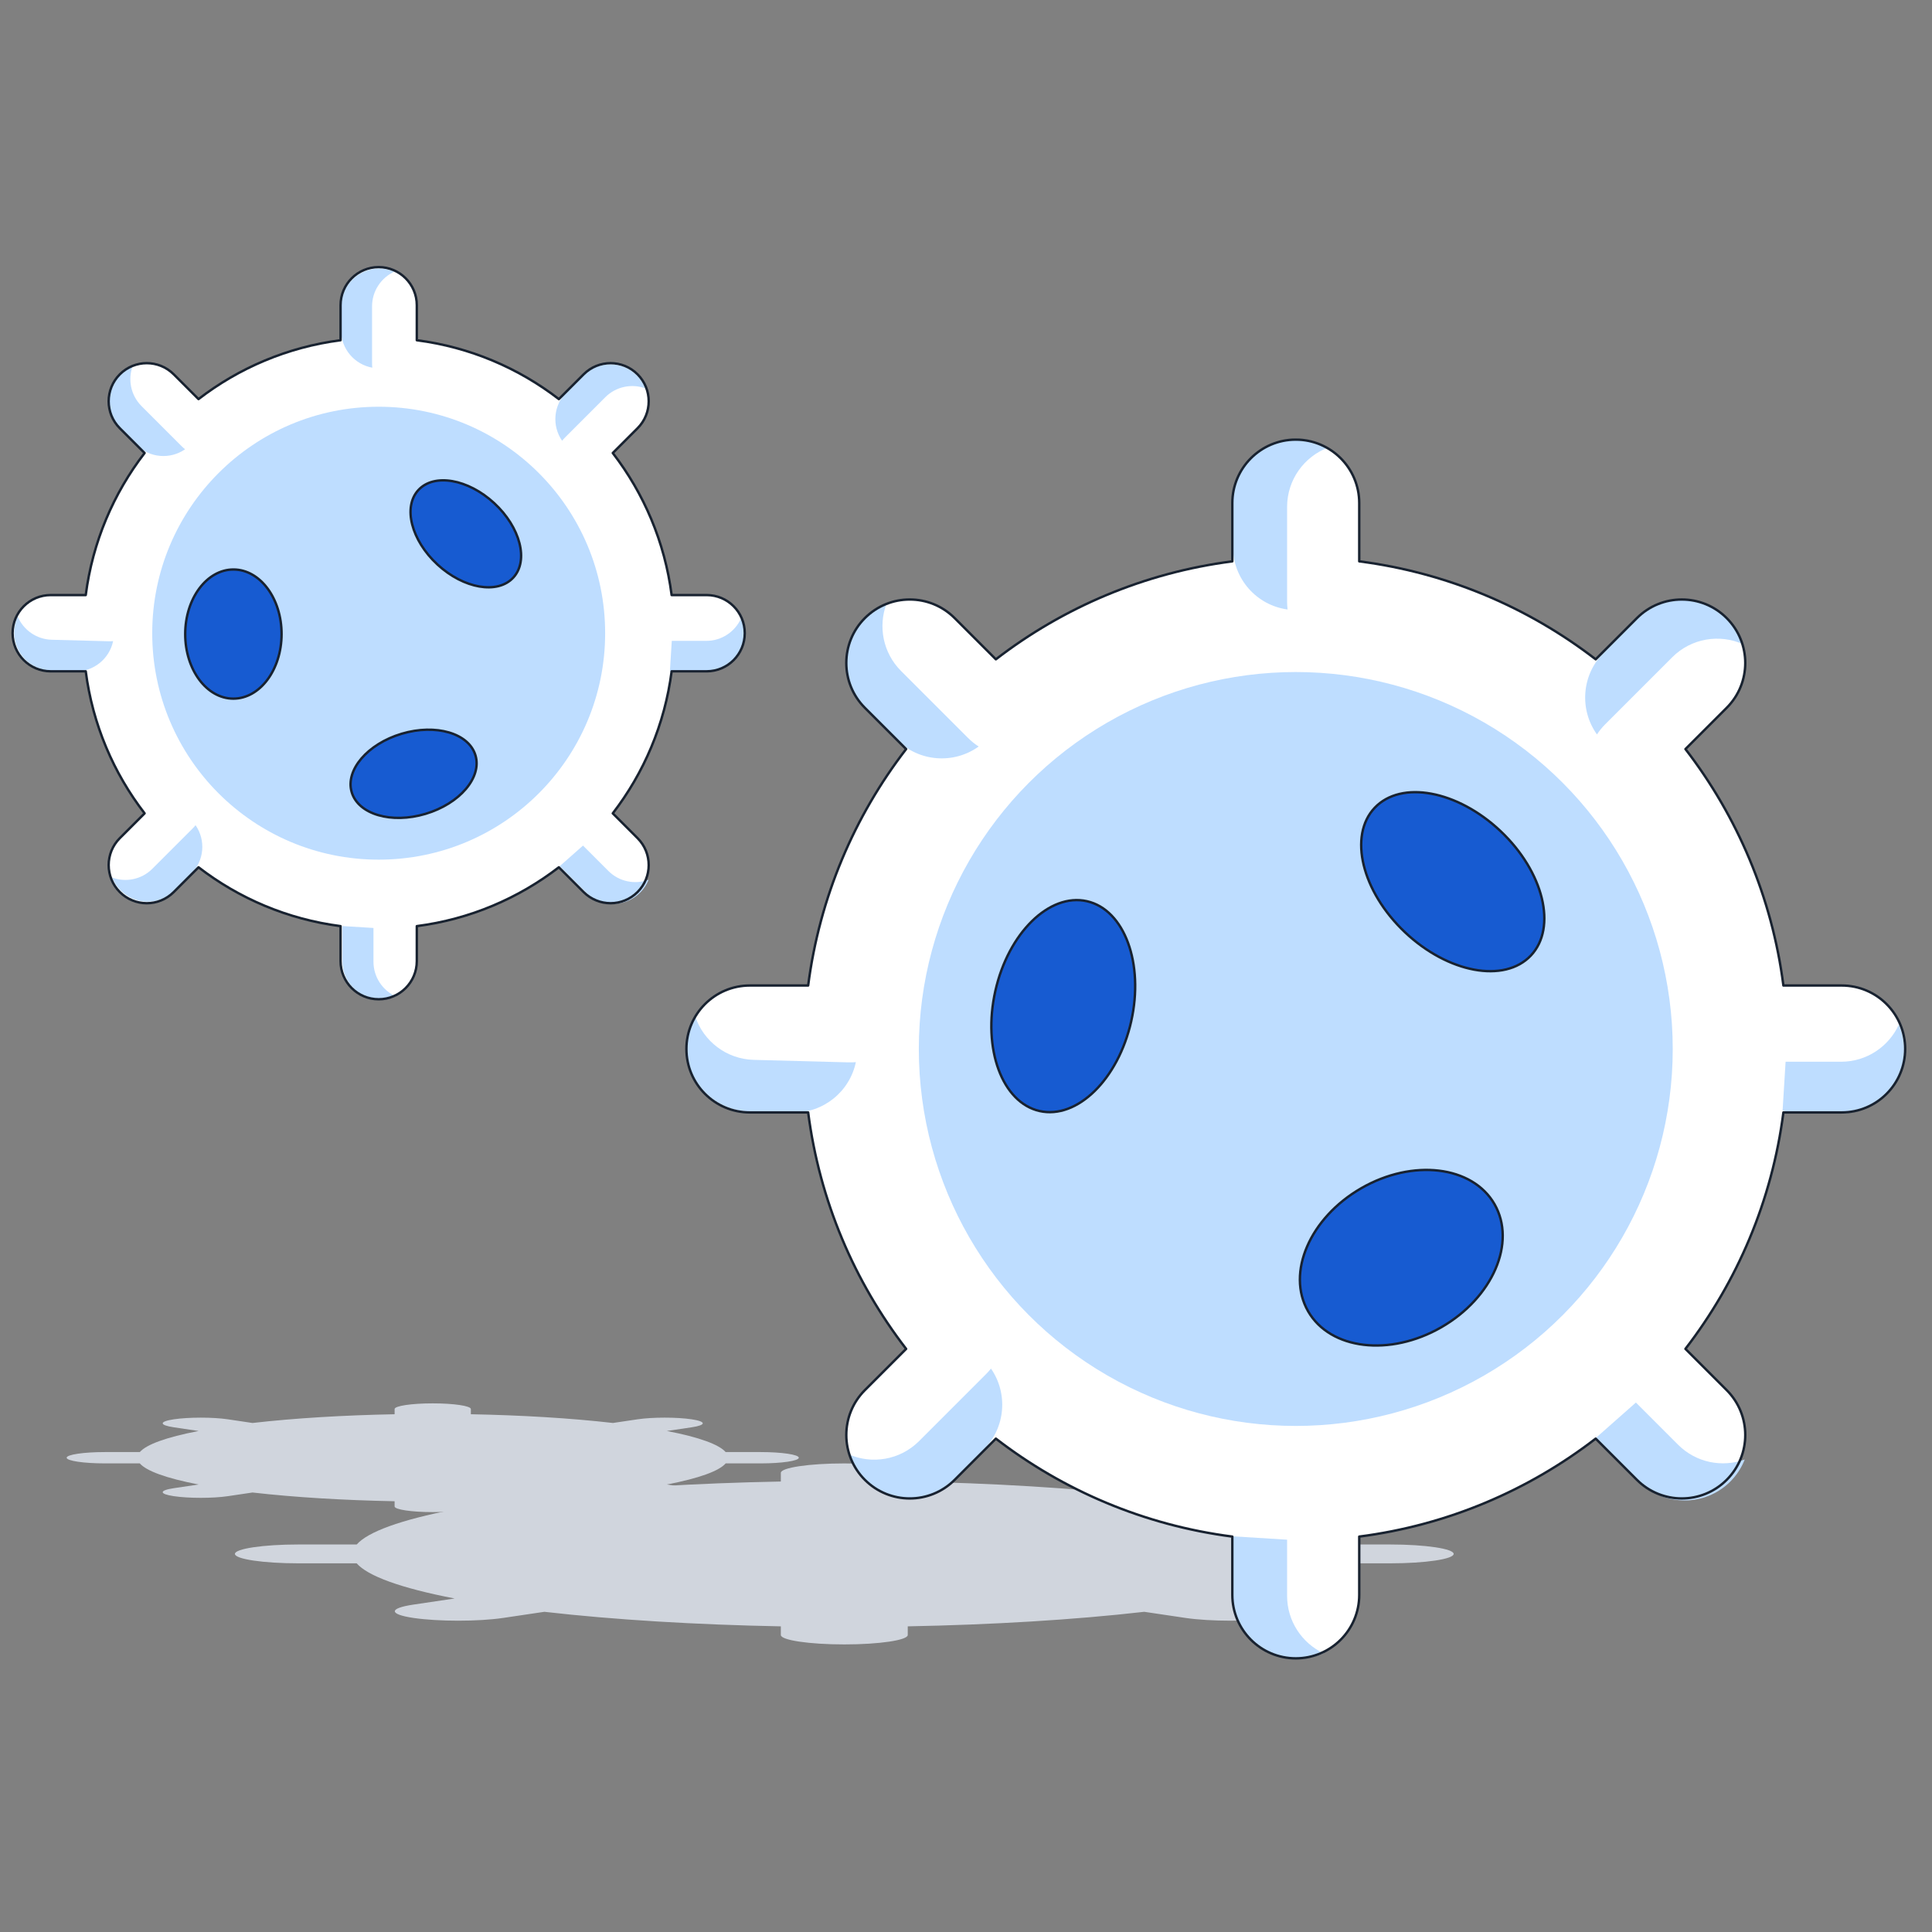 <svg width="401" height="401" viewBox="0 0 401 401" fill="none" xmlns="http://www.w3.org/2000/svg">
<rect x="0" y="0" width="401" height="401" fill="#808080" stroke="none"/>
<path d="M85.805 312.015C80.662 311.251 80.662 310.012 85.805 309.248C90.949 308.485 99.288 308.485 104.431 309.248L112.985 310.519C127.615 308.842 144.606 307.836 162.07 307.5V305.699C162.07 304.619 167.966 303.743 175.24 303.743C182.514 303.743 188.411 304.619 188.411 305.699V307.5C205.874 307.836 222.864 308.842 237.493 310.518L246.048 309.248C251.192 308.484 259.531 308.484 264.674 309.248C269.818 310.012 269.818 311.25 264.674 312.014L256.119 313.285C267.4 315.456 274.173 317.977 276.438 320.568H288.548C295.822 320.568 301.719 321.444 301.719 322.524C301.719 323.604 295.822 324.48 288.548 324.48H276.448C274.194 327.075 267.418 329.6 256.122 331.775L264.673 333.045C269.817 333.808 269.817 335.047 264.673 335.811C259.53 336.575 251.191 336.575 246.047 335.811L237.497 334.541C222.866 336.218 205.874 337.224 188.409 337.56L188.409 339.354C188.409 340.434 182.513 341.31 175.239 341.31C167.965 341.31 162.068 340.434 162.068 339.354V337.56C144.608 337.224 127.62 336.218 112.992 334.542L104.43 335.813C99.287 336.577 90.948 336.577 85.804 335.813C80.661 335.05 80.661 333.811 85.804 333.047L94.365 331.776C83.065 329.601 76.287 327.076 74.032 324.48H61.929C54.656 324.48 48.759 323.604 48.759 322.524C48.759 321.444 54.656 320.568 61.929 320.568H74.043C76.308 317.977 83.08 315.456 94.359 313.285L85.805 312.015Z" fill="#D0D5DD"/>
<path fill-rule="evenodd" clip-rule="evenodd" d="M255.778 104.417C255.778 97.143 261.675 91.247 268.949 91.247C276.223 91.247 282.119 97.143 282.119 104.417V116.511C300.447 118.873 317.252 126.097 331.198 136.848L339.757 128.29C344.9 123.146 353.239 123.146 358.383 128.29C363.526 133.433 363.526 141.772 358.383 146.916L349.824 155.475C360.573 169.42 367.796 186.224 370.157 204.551H382.257C389.531 204.551 395.428 210.448 395.428 217.722C395.428 224.996 389.531 230.892 382.257 230.892H370.157C367.795 249.219 360.572 266.023 349.822 279.968L358.383 288.529C363.527 293.673 363.527 302.012 358.383 307.155C353.24 312.299 344.901 312.299 339.757 307.155L331.196 298.594C317.251 309.344 300.446 316.568 282.119 318.929V331.03C282.119 338.304 276.223 344.201 268.949 344.201C261.675 344.201 255.778 338.304 255.778 331.03V318.929C237.451 316.568 220.647 309.345 206.701 298.596L198.14 307.157C192.997 312.3 184.657 312.3 179.514 307.157C174.37 302.013 174.37 293.674 179.514 288.531L188.075 279.97C177.325 266.024 170.101 249.22 167.739 230.892H155.64C148.366 230.892 142.47 224.996 142.47 217.722C142.47 210.448 148.366 204.551 155.64 204.551H167.739C170.1 186.224 177.323 169.419 188.073 155.473L179.514 146.914C174.37 141.771 174.37 133.431 179.514 128.288C184.657 123.144 192.996 123.144 198.14 128.288L206.699 136.847C220.645 126.096 237.45 118.873 255.778 116.511V104.417Z" fill="white"/>
<path fill-rule="evenodd" clip-rule="evenodd" d="M183.984 125.35C182.244 130.029 183.255 135.5 187.016 139.261L200.92 153.164C201.605 153.85 202.347 154.444 203.131 154.946C197.985 158.64 190.775 158.175 186.149 153.549L179.514 146.914C174.371 141.771 174.371 133.431 179.514 128.288C180.831 126.972 182.356 125.992 183.984 125.35Z" fill="#BEDDFF"/>
<path fill-rule="evenodd" clip-rule="evenodd" d="M144.296 210.964C145.994 216.081 150.752 219.831 156.452 219.982L176.107 220.502C176.625 220.516 177.136 220.499 177.64 220.455C176.365 226.57 170.865 231.089 164.399 230.918L155.378 230.679C148.107 230.487 142.368 224.436 142.56 217.165C142.62 214.906 143.245 212.795 144.296 210.964Z" fill="#BEDDFF"/>
<path fill-rule="evenodd" clip-rule="evenodd" d="M361.763 133.703C356.925 131.545 351.051 132.45 347.081 136.42L333.178 150.324C332.522 150.98 331.949 151.688 331.46 152.435C327.779 147.29 328.249 140.091 332.869 135.47L339.911 128.428C345.054 123.285 353.394 123.285 358.537 128.428C360.068 129.959 361.144 131.774 361.763 133.703Z" fill="#BEDDFF"/>
<path fill-rule="evenodd" clip-rule="evenodd" d="M176.09 301.829C180.927 303.981 186.795 303.074 190.762 299.107L204.666 285.203C205.031 284.838 205.371 284.456 205.684 284.061C209.243 289.194 208.736 296.294 204.163 300.867L197.939 307.091C192.795 312.235 184.456 312.235 179.313 307.091C177.785 305.563 176.71 303.753 176.09 301.829Z" fill="#BEDDFF"/>
<path fill-rule="evenodd" clip-rule="evenodd" d="M275.658 92.893C270.684 94.775 267.147 99.582 267.147 105.216L267.147 124.878C267.147 125.428 267.181 125.97 267.246 126.503C260.846 125.643 255.911 120.159 255.911 113.523L255.911 104.179C255.911 96.945 261.774 91.082 269.007 91.082C271.435 91.082 273.708 91.742 275.658 92.893Z" fill="#BEDDFF"/>
<path fill-rule="evenodd" clip-rule="evenodd" d="M267.145 331.225C267.145 336.497 270.243 341.045 274.717 343.15C273.055 343.882 271.218 344.288 269.286 344.288C261.84 344.288 255.803 338.252 255.803 330.806L255.803 320.904C255.803 320.216 255.855 319.54 255.954 318.88L267.145 319.571V331.225Z" fill="#BEDDFF"/>
<path fill-rule="evenodd" clip-rule="evenodd" d="M348.302 299.866C352.042 303.605 357.47 304.626 362.132 302.928C361.48 304.598 360.479 306.164 359.13 307.513C353.907 312.736 345.439 312.736 340.216 307.513L332.094 299.391C331.79 299.087 331.504 298.772 331.235 298.447L339.542 291.106L348.302 299.866Z" fill="#BEDDFF"/>
<path fill-rule="evenodd" clip-rule="evenodd" d="M382.131 220.37C387.45 220.37 392.032 217.218 394.111 212.679C394.808 214.285 395.194 216.056 395.194 217.917C395.194 225.191 389.297 231.088 382.023 231.088H373.899C372.537 231.088 371.223 230.881 369.988 230.498L370.613 220.37H382.131Z" fill="#BEDDFF"/>
<circle cx="268.948" cy="217.724" r="78.239" fill="#BEDDFF"/>
<ellipse cx="301.53" cy="182.999" rx="14.44" ry="22.31" transform="rotate(-46.593 301.53 182.999)" fill="#175BD1" stroke="#182230" stroke-width="0.5"/>
<ellipse cx="14.44" cy="22.31" rx="14.44" ry="22.31" transform="matrix(-0.976 -0.22 -0.22 0.976 239.691 190.231)" fill="#175BD1" stroke="#182230" stroke-width="0.5"/>
<ellipse cx="290.851" cy="261.049" rx="16.649" ry="22.31" transform="rotate(60.1 290.851 261.049)" fill="#175BD1" stroke="#182230" stroke-width="0.5"/>
<path d="M282.119 116.511H281.869C281.869 116.637 281.963 116.743 282.087 116.759L282.119 116.511ZM331.198 136.848L331.046 137.046C331.145 137.123 331.286 137.114 331.375 137.025L331.198 136.848ZM339.757 128.29L339.933 128.466L339.757 128.29ZM358.383 128.29L358.206 128.466L358.383 128.29ZM358.383 146.916L358.559 147.093L358.383 146.916ZM349.824 155.475L349.647 155.298C349.558 155.387 349.549 155.528 349.626 155.627L349.824 155.475ZM370.157 204.551L369.909 204.583C369.925 204.708 370.031 204.801 370.157 204.801V204.551ZM370.157 230.892V230.642C370.031 230.642 369.925 230.736 369.909 230.86L370.157 230.892ZM349.822 279.968L349.624 279.815C349.548 279.915 349.557 280.056 349.646 280.145L349.822 279.968ZM358.383 288.529L358.56 288.352L358.383 288.529ZM358.383 307.155L358.207 306.978L358.383 307.155ZM331.196 298.594L331.373 298.417C331.284 298.329 331.143 298.32 331.044 298.396L331.196 298.594ZM282.119 318.929L282.087 318.681C281.963 318.697 281.869 318.804 281.869 318.929H282.119ZM255.778 318.929H256.028C256.028 318.804 255.935 318.698 255.81 318.682L255.778 318.929ZM206.701 298.596L206.854 298.398C206.754 298.321 206.613 298.33 206.525 298.419L206.701 298.596ZM198.14 307.157L198.317 307.334L198.14 307.157ZM179.514 307.157L179.691 306.98L179.514 307.157ZM179.514 288.531L179.337 288.354L179.514 288.531ZM188.075 279.97L188.252 280.147C188.34 280.058 188.35 279.917 188.273 279.817L188.075 279.97ZM167.739 230.892L167.987 230.86C167.971 230.736 167.865 230.642 167.739 230.642V230.892ZM167.739 204.551V204.801C167.864 204.801 167.971 204.708 167.987 204.583L167.739 204.551ZM188.073 155.473L188.271 155.626C188.348 155.526 188.339 155.385 188.25 155.297L188.073 155.473ZM179.514 146.914L179.69 146.737L179.514 146.914ZM198.14 128.288L198.317 128.111L198.14 128.288ZM206.699 136.847L206.522 137.024C206.611 137.113 206.752 137.122 206.851 137.045L206.699 136.847ZM255.778 116.511L255.81 116.759C255.935 116.743 256.028 116.637 256.028 116.511H255.778ZM268.949 90.997C261.537 90.997 255.528 97.005 255.528 104.417H256.028C256.028 97.281 261.813 91.497 268.949 91.497V90.997ZM282.369 104.417C282.369 97.005 276.361 90.997 268.949 90.997V91.497C276.084 91.497 281.869 97.281 281.869 104.417H282.369ZM282.369 116.511V104.417H281.869V116.511H282.369ZM331.351 136.65C317.371 125.873 300.524 118.631 282.151 116.263L282.087 116.759C300.37 119.115 317.133 126.321 331.046 137.046L331.351 136.65ZM339.58 128.113L331.021 136.671L331.375 137.025L339.933 128.466L339.58 128.113ZM358.559 128.113C353.318 122.872 344.821 122.872 339.58 128.113L339.933 128.466C344.979 123.421 353.16 123.421 358.206 128.466L358.559 128.113ZM358.559 147.093C363.801 141.851 363.801 133.354 358.559 128.113L358.206 128.466C363.252 133.512 363.252 141.693 358.206 146.739L358.559 147.093ZM350.001 155.651L358.559 147.093L358.206 146.739L349.647 155.298L350.001 155.651ZM370.405 204.519C368.038 186.147 360.797 169.302 350.022 155.322L349.626 155.627C360.349 169.539 367.554 186.301 369.909 204.583L370.405 204.519ZM382.257 204.301H370.157V204.801H382.257V204.301ZM395.678 217.722C395.678 210.31 389.669 204.301 382.257 204.301V204.801C389.393 204.801 395.178 210.586 395.178 217.722H395.678ZM382.257 231.142C389.669 231.142 395.678 225.134 395.678 217.722H395.178C395.178 224.858 389.393 230.642 382.257 230.642V231.142ZM370.157 231.142H382.257V230.642H370.157V231.142ZM350.02 280.121C360.796 266.141 368.037 249.296 370.405 230.924L369.909 230.86C367.553 249.142 360.348 265.904 349.624 279.815L350.02 280.121ZM358.56 288.352L349.999 279.791L349.646 280.145L358.207 288.706L358.56 288.352ZM358.56 307.332C363.801 302.091 363.801 293.593 358.56 288.352L358.207 288.706C363.253 293.752 363.253 301.933 358.207 306.978L358.56 307.332ZM339.581 307.332C344.822 312.573 353.319 312.573 358.56 307.332L358.207 306.978C353.161 312.024 344.98 312.024 339.934 306.978L339.581 307.332ZM331.02 298.771L339.581 307.332L339.934 306.978L331.373 298.417L331.02 298.771ZM282.151 319.177C300.524 316.81 317.369 309.569 331.349 298.792L331.044 298.396C317.132 309.12 300.369 316.326 282.087 318.681L282.151 319.177ZM282.369 331.03V318.929H281.869V331.03H282.369ZM268.949 344.451C276.361 344.451 282.369 338.442 282.369 331.03H281.869C281.869 338.166 276.084 343.951 268.949 343.951V344.451ZM255.528 331.03C255.528 338.442 261.537 344.451 268.949 344.451V343.951C261.813 343.951 256.028 338.166 256.028 331.03H255.528ZM255.528 318.929V331.03H256.028V318.929H255.528ZM206.549 298.794C220.529 309.569 237.374 316.81 255.746 319.177L255.81 318.682C237.528 316.326 220.766 309.121 206.854 298.398L206.549 298.794ZM206.525 298.419L197.963 306.98L198.317 307.334L206.878 298.772L206.525 298.419ZM197.963 306.98C192.917 312.026 184.736 312.026 179.691 306.98L179.337 307.334C184.578 312.575 193.076 312.575 198.317 307.334L197.963 306.98ZM179.691 306.98C174.645 301.934 174.645 293.753 179.691 288.708L179.337 288.354C174.096 293.595 174.096 302.093 179.337 307.334L179.691 306.98ZM179.691 288.708L188.252 280.147L187.898 279.793L179.337 288.354L179.691 288.708ZM167.491 230.924C169.859 249.297 177.1 266.143 187.877 280.122L188.273 279.817C177.549 265.905 170.343 249.143 167.987 230.86L167.491 230.924ZM155.64 231.142H167.739V230.642H155.64V231.142ZM142.22 217.722C142.22 225.134 148.228 231.142 155.64 231.142V230.642C148.504 230.642 142.72 224.858 142.72 217.722H142.22ZM155.64 204.301C148.228 204.301 142.22 210.31 142.22 217.722H142.72C142.72 210.586 148.505 204.801 155.64 204.801V204.301ZM167.739 204.301H155.64V204.801H167.739V204.301ZM187.875 155.321C177.099 169.301 169.858 186.147 167.491 204.519L167.987 204.583C170.342 186.301 177.547 169.538 188.271 155.626L187.875 155.321ZM179.337 147.091L187.896 155.65L188.25 155.297L179.69 146.737L179.337 147.091ZM179.337 128.111C174.096 133.352 174.096 141.85 179.337 147.091L179.69 146.737C174.645 141.691 174.645 133.511 179.69 128.465L179.337 128.111ZM198.317 128.111C193.075 122.87 184.578 122.87 179.337 128.111L179.69 128.465C184.736 123.419 192.917 123.419 197.963 128.465L198.317 128.111ZM206.876 136.67L198.317 128.111L197.963 128.465L206.522 137.024L206.876 136.67ZM255.746 116.263C237.373 118.631 220.527 125.872 206.546 136.649L206.851 137.045C220.764 126.321 237.527 119.115 255.81 116.759L255.746 116.263ZM255.528 104.417V116.511H256.028V104.417H255.528Z" fill="#182230"/>
<path d="M36.088 296.248C32.998 295.789 32.998 295.045 36.088 294.586C39.178 294.127 44.187 294.127 47.277 294.586L52.411 295.349C61.201 294.341 71.411 293.736 81.905 293.535V292.453C81.905 291.804 85.447 291.278 89.817 291.278C94.187 291.278 97.729 291.804 97.729 292.453V293.535C108.221 293.736 118.429 294.341 127.218 295.348L132.355 294.585C135.445 294.126 140.455 294.126 143.545 294.585C146.635 295.044 146.635 295.788 143.545 296.247L138.407 297.01C145.184 298.314 149.253 299.829 150.613 301.386H157.887C162.257 301.386 165.8 301.912 165.799 302.561C165.8 303.21 162.257 303.736 157.887 303.736H150.618C149.263 305.295 145.194 306.811 138.41 308.117L143.544 308.88C146.633 309.338 146.633 310.082 143.544 310.541C140.454 311 135.444 311 132.354 310.541L127.223 309.779C118.432 310.787 108.222 311.392 97.728 311.593V312.672C97.728 313.321 94.185 313.847 89.815 313.847C85.446 313.847 81.903 313.321 81.903 312.672L81.903 311.593C71.411 311.392 61.203 310.787 52.413 309.78L47.277 310.542C44.187 311.001 39.177 311.001 36.087 310.542C32.998 310.083 32.998 309.339 36.087 308.881L41.225 308.118C34.44 306.812 30.37 305.295 29.015 303.736H21.746C17.376 303.736 13.834 303.21 13.834 302.561C13.834 301.912 17.376 301.386 21.746 301.386H29.02C30.38 299.829 34.448 298.315 41.223 297.011L36.088 296.248Z" fill="#D0D5DD"/>
<path fill-rule="evenodd" clip-rule="evenodd" d="M70.685 63.352C70.685 58.983 74.228 55.44 78.597 55.44C82.967 55.44 86.51 58.983 86.51 63.352V70.619C97.521 72.038 107.618 76.378 115.997 82.837L121.137 77.696C124.227 74.606 129.237 74.606 132.327 77.696C135.417 80.786 135.417 85.796 132.327 88.885L127.186 94.027C133.644 102.405 137.983 112.5 139.401 123.51H146.669C151.039 123.51 154.581 127.053 154.581 131.422C154.581 135.792 151.039 139.335 146.669 139.335H139.401C137.982 150.345 133.642 160.441 127.183 168.82L132.326 173.962C135.416 177.052 135.416 182.062 132.326 185.152C129.236 188.241 124.227 188.241 121.137 185.152L115.994 180.009C107.615 186.467 97.52 190.806 86.51 192.224V199.491C86.51 203.861 82.967 207.404 78.597 207.404C74.228 207.404 70.685 203.861 70.685 199.491V192.224C59.676 190.805 49.581 186.466 41.203 180.008L36.06 185.152C32.97 188.241 27.961 188.241 24.871 185.152C21.781 182.062 21.781 177.052 24.871 173.962L30.014 168.819C23.555 160.441 19.215 150.345 17.796 139.335H10.527C6.158 139.335 2.615 135.792 2.615 131.422C2.615 127.053 6.158 123.51 10.527 123.51H17.796C19.215 112.5 23.554 102.405 30.012 94.026L24.87 88.885C21.781 85.795 21.78 80.785 24.87 77.695C27.96 74.605 32.97 74.605 36.06 77.695L41.201 82.837C49.579 76.378 59.675 72.038 70.685 70.619V63.352Z" fill="white"/>
<path fill-rule="evenodd" clip-rule="evenodd" d="M27.552 75.93C26.508 78.741 27.115 82.026 29.375 84.286L37.727 92.638C37.947 92.858 38.176 93.062 38.414 93.25C35.33 95.388 31.066 95.083 28.318 92.336L24.867 88.885C21.777 85.795 21.777 80.785 24.867 77.695C25.658 76.904 26.575 76.316 27.552 75.93Z" fill="#BEDDFF"/>
<path fill-rule="evenodd" clip-rule="evenodd" d="M3.678 127.979C4.855 130.737 7.556 132.702 10.75 132.786L22.558 133.099C22.869 133.107 23.176 133.097 23.478 133.07C22.712 136.744 19.408 139.458 15.524 139.355L10.645 139.226C6.277 139.111 2.829 135.476 2.945 131.108C2.974 129.99 3.234 128.932 3.678 127.979Z" fill="#BEDDFF"/>
<path fill-rule="evenodd" clip-rule="evenodd" d="M133.991 80.625C131.18 79.58 127.894 80.187 125.634 82.447L117.282 90.799C117.062 91.018 116.859 91.247 116.67 91.485C114.533 88.401 114.838 84.137 117.585 81.39L121.036 77.939C124.126 74.849 129.136 74.849 132.226 77.939C133.017 78.73 133.605 79.647 133.991 80.625Z" fill="#BEDDFF"/>
<path fill-rule="evenodd" clip-rule="evenodd" d="M23.268 182.138C26.079 183.182 29.365 182.575 31.624 180.316L39.976 171.963C40.196 171.744 40.4 171.514 40.588 171.276C42.726 174.36 42.422 178.625 39.675 181.372L36.223 184.824C33.133 187.914 28.124 187.914 25.034 184.824C24.243 184.033 23.654 183.116 23.268 182.138Z" fill="#BEDDFF"/>
<path fill-rule="evenodd" clip-rule="evenodd" d="M81.844 56.389C79.117 57.638 77.223 60.391 77.223 63.586L77.223 75.398C77.223 75.708 77.241 76.015 77.276 76.316C73.585 75.647 70.785 72.416 70.785 68.531L70.785 63.651C70.785 59.281 74.327 55.739 78.697 55.739C79.815 55.739 80.879 55.971 81.844 56.389Z" fill="#BEDDFF"/>
<path fill-rule="evenodd" clip-rule="evenodd" d="M77.516 199.608C77.516 202.804 79.41 205.557 82.137 206.806C81.172 207.225 80.108 207.457 78.989 207.457C74.619 207.457 71.077 203.914 71.077 199.545V192.208L77.516 192.605L77.516 199.608Z" fill="#BEDDFF"/>
<path fill-rule="evenodd" clip-rule="evenodd" d="M126.27 180.769C128.53 183.029 131.816 183.636 134.628 182.59C134.242 183.569 133.653 184.487 132.861 185.279C129.772 188.368 124.762 188.368 121.672 185.279L116.172 179.779L121.007 175.506L126.27 180.769Z" fill="#BEDDFF"/>
<path fill-rule="evenodd" clip-rule="evenodd" d="M146.596 133.016C149.791 133.016 152.543 131.122 153.793 128.396C154.211 129.36 154.442 130.424 154.442 131.541C154.442 135.911 150.9 139.453 146.53 139.453L140.281 139.453C139.859 139.453 139.446 139.42 139.042 139.357L139.433 133.016L146.596 133.016Z" fill="#BEDDFF"/>
<ellipse cx="78.599" cy="131.424" rx="47.003" ry="47.003" fill="#BEDDFF"/>
<ellipse cx="85.844" cy="160.607" rx="8.675" ry="13.402" transform="rotate(73.406 85.844 160.607)" fill="#175BD1" stroke="#182230" stroke-width="0.5"/>
<ellipse cx="8.675" cy="13.402" rx="8.675" ry="13.402" transform="matrix(0.678 -0.735 -0.735 -0.678 100.654 126.261)" fill="#175BD1" stroke="#182230" stroke-width="0.5"/>
<ellipse cx="48.442" cy="131.605" rx="10.002" ry="13.402" transform="rotate(-179.9 48.442 131.605)" fill="#175BD1" stroke="#182230" stroke-width="0.5"/>
<path d="M86.51 70.619H86.26C86.26 70.745 86.353 70.851 86.478 70.867L86.51 70.619ZM115.997 82.837L115.844 83.035C115.943 83.112 116.084 83.102 116.173 83.014L115.997 82.837ZM132.327 77.696L132.15 77.873L132.327 77.696ZM132.327 88.885L132.15 88.709L132.327 88.885ZM127.186 94.027L127.009 93.85C126.92 93.939 126.911 94.08 126.988 94.179L127.186 94.027ZM139.401 123.51L139.153 123.542C139.169 123.667 139.276 123.76 139.401 123.76V123.51ZM139.401 139.335V139.085C139.275 139.085 139.169 139.178 139.153 139.303L139.401 139.335ZM127.183 168.82L126.985 168.667C126.909 168.766 126.918 168.907 127.007 168.996L127.183 168.82ZM132.326 173.962L132.503 173.785L132.326 173.962ZM132.326 185.152L132.503 185.328L132.326 185.152ZM121.137 185.152L120.96 185.328L121.137 185.152ZM115.994 180.009L116.17 179.832C116.082 179.743 115.941 179.734 115.841 179.811L115.994 180.009ZM86.51 192.224L86.478 191.976C86.353 191.992 86.26 192.099 86.26 192.224H86.51ZM70.685 192.224H70.935C70.935 192.098 70.842 191.992 70.717 191.976L70.685 192.224ZM41.203 180.008L41.356 179.81C41.256 179.734 41.115 179.743 41.027 179.832L41.203 180.008ZM36.06 185.152L36.237 185.328L36.06 185.152ZM24.871 185.152L25.047 184.975L24.871 185.152ZM24.871 173.962L25.047 174.139L24.871 173.962ZM30.014 168.819L30.19 168.996C30.279 168.907 30.288 168.766 30.212 168.667L30.014 168.819ZM17.796 139.335L18.044 139.303C18.028 139.178 17.922 139.085 17.796 139.085V139.335ZM17.796 123.51V123.76C17.922 123.76 18.028 123.667 18.044 123.542L17.796 123.51ZM30.012 94.026L30.21 94.179C30.287 94.079 30.278 93.938 30.189 93.849L30.012 94.026ZM24.87 88.885L25.047 88.708L24.87 88.885ZM36.06 77.695L35.883 77.872L36.06 77.695ZM41.201 82.837L41.025 83.013C41.113 83.102 41.254 83.111 41.354 83.034L41.201 82.837ZM70.685 70.619L70.717 70.867C70.842 70.851 70.935 70.745 70.935 70.619H70.685ZM78.597 55.19C74.09 55.19 70.435 58.844 70.435 63.352H70.935C70.935 59.121 74.366 55.69 78.597 55.69V55.19ZM86.76 63.352C86.76 58.844 83.105 55.19 78.597 55.19V55.69C82.829 55.69 86.26 59.121 86.26 63.352H86.76ZM86.76 70.619V63.352H86.26V70.619H86.76ZM116.149 82.639C107.736 76.153 97.598 71.796 86.542 70.371L86.478 70.867C97.444 72.28 107.499 76.602 115.844 83.035L116.149 82.639ZM120.961 77.519L115.82 82.66L116.173 83.014L121.314 77.873L120.961 77.519ZM132.504 77.519C129.316 74.332 124.148 74.332 120.961 77.519L121.314 77.873C124.306 74.88 129.158 74.88 132.15 77.873L132.504 77.519ZM132.504 89.062C135.691 85.875 135.691 80.707 132.504 77.519L132.15 77.873C135.142 80.865 135.142 85.716 132.15 88.709L132.504 89.062ZM127.362 94.203L132.504 89.062L132.15 88.709L127.009 93.85L127.362 94.203ZM139.649 123.478C138.225 112.423 133.868 102.286 127.384 93.874L126.988 94.179C133.419 102.523 137.741 112.577 139.153 123.542L139.649 123.478ZM146.669 123.26H139.401V123.76H146.669V123.26ZM154.831 131.422C154.831 126.915 151.177 123.26 146.669 123.26V123.76C150.901 123.76 154.331 127.191 154.331 131.422H154.831ZM146.669 139.585C151.177 139.585 154.831 135.93 154.831 131.422H154.331C154.331 135.654 150.901 139.085 146.669 139.085V139.585ZM139.401 139.585H146.669V139.085H139.401V139.585ZM127.381 168.972C133.867 160.56 138.224 150.423 139.649 139.367L139.153 139.303C137.74 150.268 133.418 160.323 126.985 168.667L127.381 168.972ZM132.503 173.785L127.36 168.643L127.007 168.996L132.149 174.139L132.503 173.785ZM132.503 185.328C135.69 182.141 135.69 176.973 132.503 173.785L132.149 174.139C135.142 177.131 135.142 181.983 132.149 184.975L132.503 185.328ZM120.96 185.328C124.147 188.516 129.315 188.516 132.503 185.328L132.149 184.975C129.157 187.967 124.306 187.967 121.313 184.975L120.96 185.328ZM115.817 180.185L120.96 185.328L121.313 184.975L116.17 179.832L115.817 180.185ZM86.542 192.472C97.597 191.048 107.734 186.691 116.146 180.207L115.841 179.811C107.497 186.242 97.443 190.564 86.478 191.976L86.542 192.472ZM86.76 199.491V192.224H86.26V199.491H86.76ZM78.597 207.654C83.105 207.654 86.76 203.999 86.76 199.491H86.26C86.26 203.723 82.829 207.154 78.597 207.154V207.654ZM70.435 199.491C70.435 203.999 74.09 207.654 78.597 207.654V207.154C74.366 207.154 70.935 203.723 70.935 199.491H70.435ZM70.435 192.224V199.491H70.935V192.224H70.435ZM41.051 180.206C49.462 186.69 59.599 191.047 70.653 192.472L70.717 191.976C59.753 190.563 49.7 186.242 41.356 179.81L41.051 180.206ZM41.027 179.832L35.883 184.975L36.237 185.328L41.38 180.185L41.027 179.832ZM35.883 184.975C32.891 187.967 28.04 187.967 25.047 184.975L24.694 185.328C27.881 188.516 33.049 188.516 36.237 185.328L35.883 184.975ZM25.047 184.975C22.055 181.983 22.055 177.131 25.047 174.139L24.694 173.785C21.506 176.973 21.506 182.141 24.694 185.328L25.047 184.975ZM25.047 174.139L30.19 168.996L29.837 168.642L24.694 173.785L25.047 174.139ZM17.548 139.367C18.973 150.422 23.331 160.559 29.816 168.972L30.212 168.667C23.779 160.322 19.457 150.268 18.044 139.303L17.548 139.367ZM10.527 139.585H17.796V139.085H10.527V139.585ZM2.365 131.422C2.365 135.93 6.02 139.585 10.527 139.585V139.085C6.296 139.085 2.865 135.654 2.865 131.422H2.365ZM10.527 123.26C6.02 123.26 2.365 126.915 2.365 131.422H2.865C2.865 127.191 6.296 123.76 10.527 123.76V123.26ZM17.796 123.26H10.527V123.76H17.796V123.26ZM29.814 93.874C23.33 102.286 18.973 112.423 17.548 123.478L18.044 123.542C19.457 112.577 23.778 102.523 30.21 94.179L29.814 93.874ZM24.694 89.061L29.835 94.203L30.189 93.849L25.047 88.708L24.694 89.061ZM24.694 77.518C21.506 80.706 21.506 85.874 24.694 89.061L25.047 88.708C22.055 85.716 22.055 80.864 25.047 77.872L24.694 77.518ZM36.237 77.518C33.049 74.331 27.881 74.331 24.694 77.518L25.047 77.872C28.04 74.88 32.891 74.88 35.883 77.872L36.237 77.518ZM41.378 82.66L36.237 77.518L35.883 77.872L41.025 83.013L41.378 82.66ZM70.653 70.371C59.598 71.796 49.461 76.154 41.049 82.638L41.354 83.034C49.698 76.602 59.752 72.28 70.717 70.867L70.653 70.371ZM70.435 63.352V70.619H70.935V63.352H70.435Z" fill="#182230"/>
</svg>
